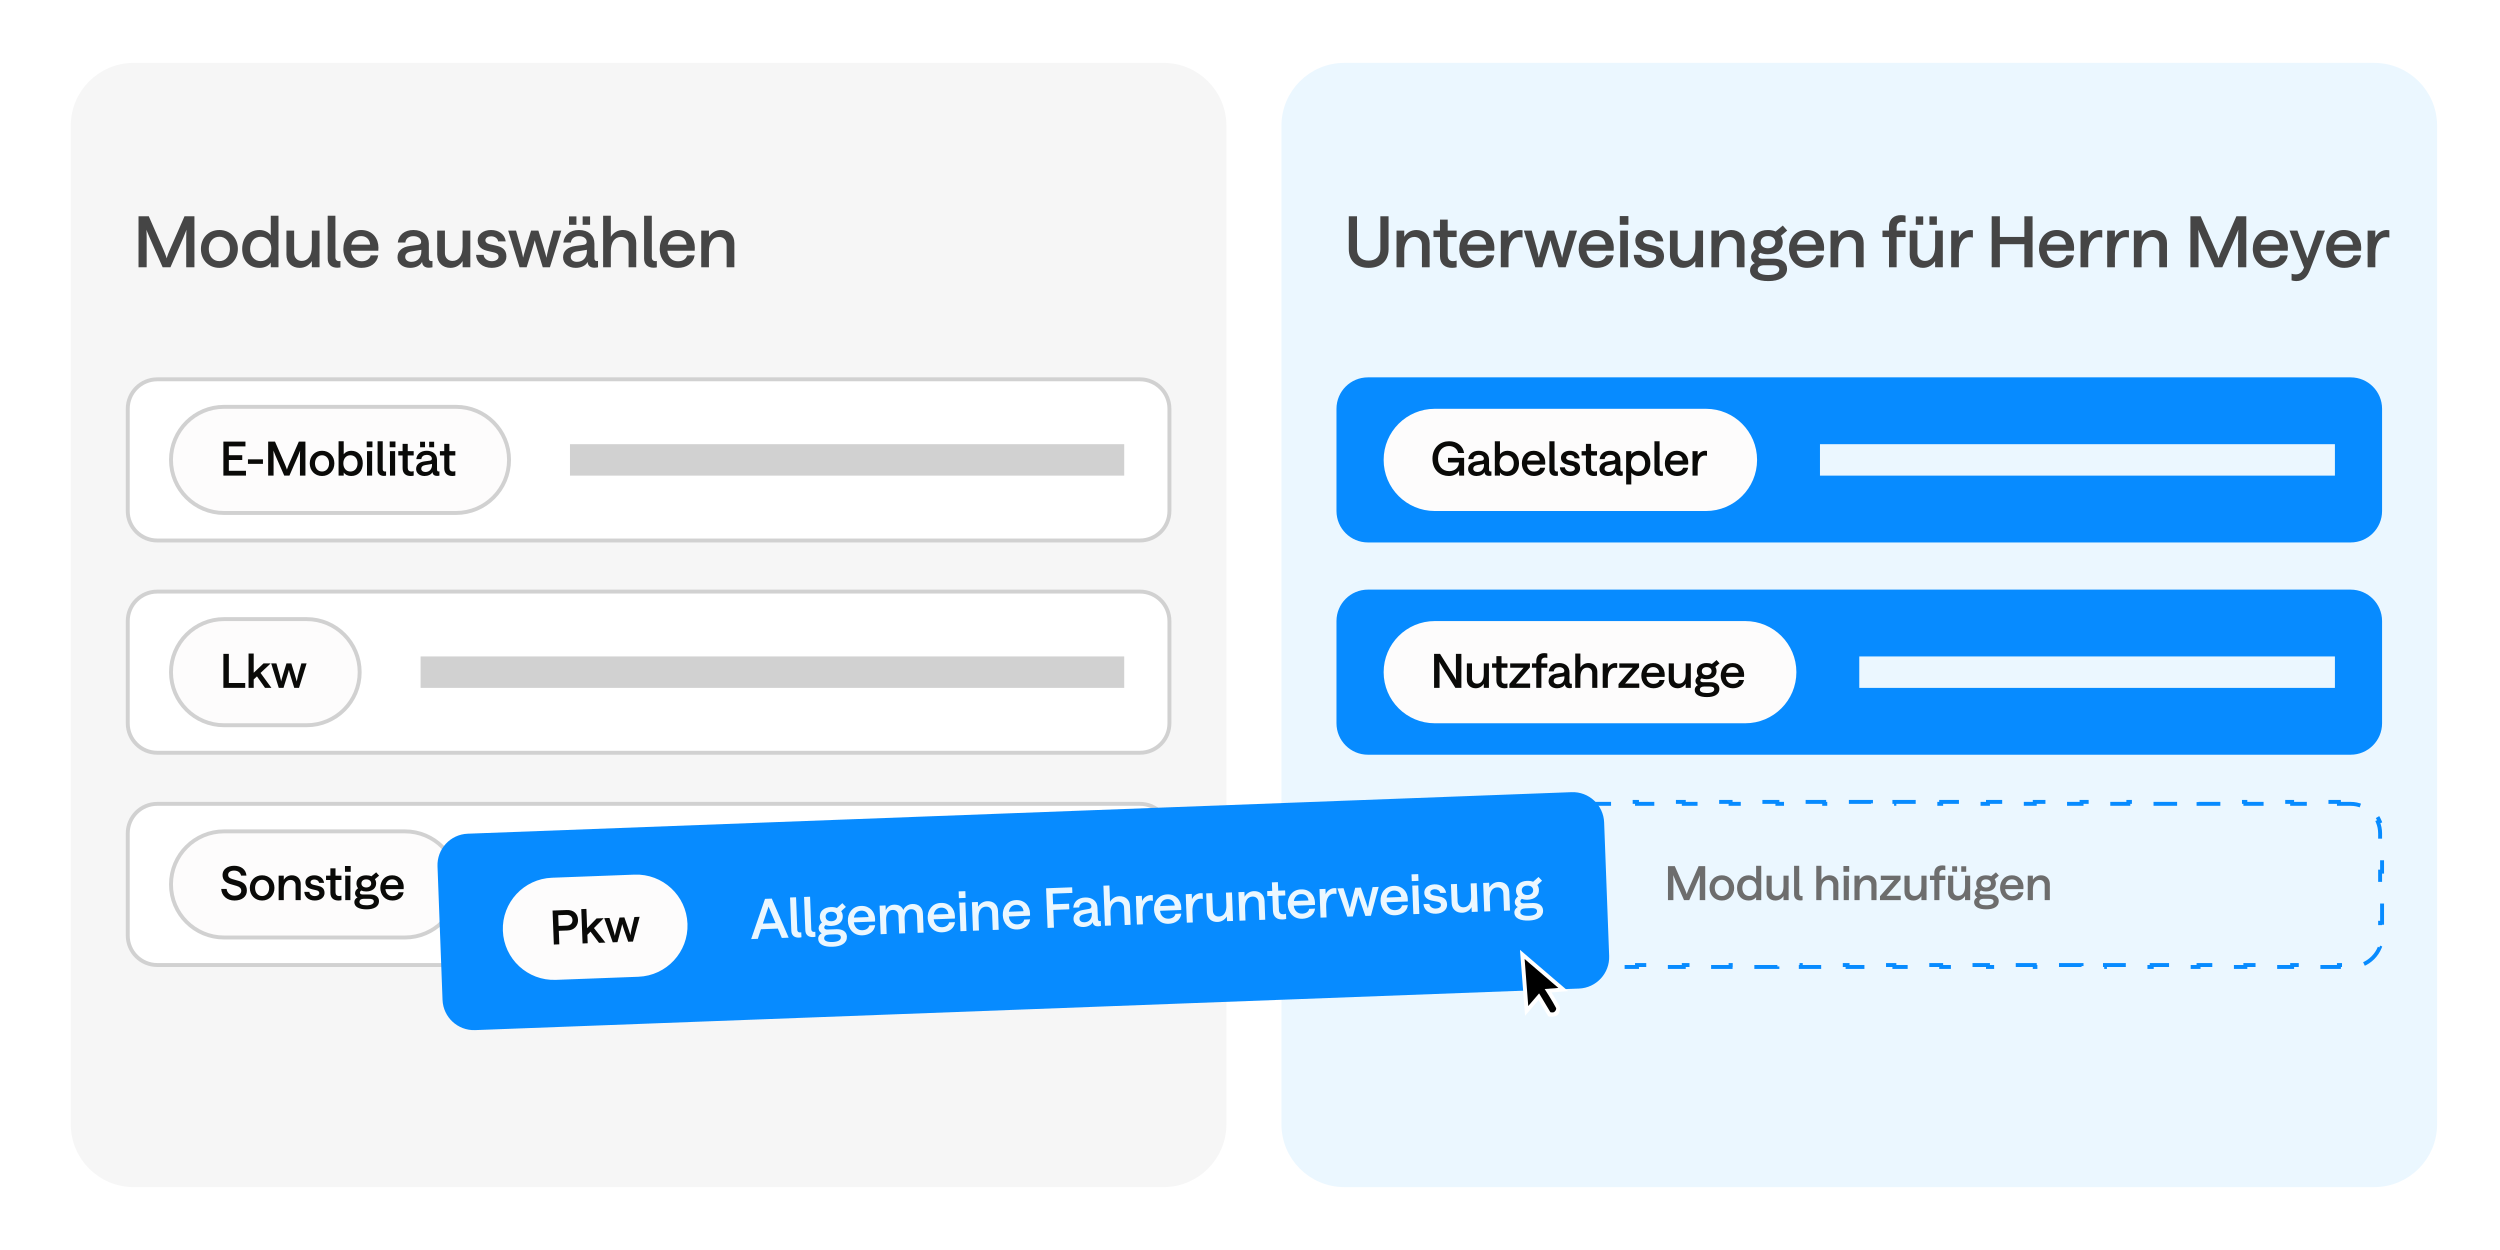 <svg width="636" height="318" viewBox="0 0 636 318" fill="none" xmlns="http://www.w3.org/2000/svg">
<path d="M0 16C0 7.163 7.163 0 16 0H620C628.837 0 636 7.163 636 16V302C636 310.837 628.837 318 620 318H16C7.163 318 0 310.837 0 302V16Z" fill="white"/>
<path d="M18 32C18 23.163 25.163 16 34 16H296C304.837 16 312 23.163 312 32V286C312 294.837 304.837 302 296 302H34C25.163 302 18 294.837 18 286V32Z" fill="#F6F6F6"/>
<path d="M35.242 68V55.022H37.852L41.686 63.788C42.19 64.94 42.406 65.714 42.406 65.714C42.406 65.714 42.604 64.94 43.108 63.788L46.942 55.022H49.462V68H47.374V60.512C47.374 59.252 47.446 58.442 47.446 58.442C47.446 58.442 47.158 59.216 46.672 60.368L43.36 68H41.38L38.032 60.368C37.528 59.216 37.258 58.442 37.258 58.442C37.258 58.442 37.312 59.252 37.312 60.512V68H35.242ZM55.814 68.144C53.06 68.144 51.116 66.11 51.116 63.32C51.116 60.548 53.06 58.514 55.814 58.514C58.514 58.514 60.512 60.53 60.512 63.32C60.512 66.128 58.514 68.144 55.814 68.144ZM55.814 66.434C57.398 66.434 58.496 65.138 58.496 63.32C58.496 61.502 57.38 60.224 55.814 60.224C54.176 60.224 53.114 61.52 53.114 63.32C53.114 65.138 54.176 66.434 55.814 66.434ZM66.075 68.144C63.267 68.144 61.611 66.128 61.611 63.32C61.611 60.512 63.285 58.514 66.039 58.514C67.227 58.514 68.325 59.054 68.883 59.846V54.878H70.845V68H68.883V66.794C68.469 67.55 67.353 68.144 66.075 68.144ZM66.327 66.434C67.929 66.434 69.027 65.192 69.027 63.32C69.027 61.448 67.929 60.224 66.327 60.224C64.707 60.224 63.627 61.448 63.627 63.32C63.627 65.174 64.707 66.434 66.327 66.434ZM81.294 58.658V68H79.332V66.416C78.684 67.478 77.568 68.144 76.236 68.144C74.256 68.144 72.87 66.83 72.87 64.814V58.658H74.832V64.382C74.832 65.552 75.57 66.38 76.776 66.38C78.36 66.38 79.332 65.012 79.332 62.762V58.658H81.294ZM85.777 68.108C84.373 68.108 83.365 67.334 83.365 65.768V54.878H85.327V65.552C85.327 66.074 85.651 66.434 86.209 66.434C86.389 66.434 86.497 66.416 86.605 66.398V68.018C86.443 68.054 86.137 68.108 85.777 68.108ZM89.289 63.788C89.469 65.498 90.495 66.47 92.007 66.47C93.159 66.47 94.077 65.93 94.293 64.976H96.219C95.895 67.01 94.185 68.144 91.953 68.144C89.001 68.144 87.345 65.858 87.345 63.32C87.345 60.8 88.911 58.514 91.863 58.514C94.761 58.514 96.291 60.674 96.273 62.996C96.273 63.356 96.237 63.788 96.237 63.788H89.289ZM91.863 60.062C90.549 60.062 89.667 60.872 89.379 62.24H94.167C94.077 60.98 93.267 60.062 91.863 60.062ZM104.348 68.144C102.458 68.144 101.126 67.046 101.126 65.462C101.126 63.842 102.296 62.834 104.33 62.564L106.328 62.294C106.868 62.222 107.138 61.97 107.138 61.52C107.138 60.71 106.4 60.08 105.176 60.08C104.042 60.08 103.214 60.656 103.124 61.7H101.198C101.414 59.756 102.908 58.514 105.176 58.514C107.57 58.514 109.1 59.882 109.1 61.97V65.678C109.1 66.218 109.334 66.416 109.73 66.416C109.838 66.416 109.946 66.398 110.018 66.38V68C109.82 68.036 109.478 68.108 109.1 68.108C108.128 68.108 107.444 67.64 107.372 66.632C106.922 67.568 105.752 68.144 104.348 68.144ZM104.654 66.614C106.256 66.614 107.192 65.498 107.192 63.896V63.554L104.654 63.968C103.61 64.13 103.088 64.598 103.088 65.39C103.088 66.11 103.718 66.614 104.654 66.614ZM119.65 58.658V68H117.688V66.416C117.04 67.478 115.924 68.144 114.592 68.144C112.612 68.144 111.226 66.83 111.226 64.814V58.658H113.188V64.382C113.188 65.552 113.926 66.38 115.132 66.38C116.716 66.38 117.688 65.012 117.688 62.762V58.658H119.65ZM125.105 68.144C122.765 68.144 121.199 66.758 121.109 64.832H123.035C123.089 65.642 123.881 66.452 125.105 66.452C126.131 66.452 126.833 65.966 126.833 65.318C126.833 64.688 126.383 64.382 125.681 64.22L124.133 63.86C122.765 63.554 121.523 62.888 121.523 61.142C121.523 59.684 122.855 58.514 124.925 58.514C126.905 58.514 128.417 59.612 128.651 61.412H126.725C126.617 60.584 125.807 60.116 124.925 60.116C124.079 60.116 123.485 60.512 123.485 61.142C123.485 61.646 123.917 61.97 124.583 62.132L126.131 62.474C127.625 62.798 128.831 63.392 128.831 65.264C128.831 66.884 127.355 68.144 125.105 68.144ZM132.175 68L129.277 58.658H131.275L132.517 63.068C132.895 64.49 133.075 65.552 133.075 65.552C133.075 65.552 133.309 64.508 133.759 63.086L135.109 58.658H136.963L138.331 63.104C138.781 64.526 139.015 65.57 139.015 65.57C139.015 65.57 139.213 64.508 139.573 63.068L140.797 58.658H142.795L139.897 68H138.079L136.729 63.608C136.279 62.186 136.045 61.124 136.045 61.124C136.045 61.124 135.793 62.186 135.343 63.59L133.975 68H132.175ZM146.465 68.144C144.575 68.144 143.243 67.046 143.243 65.462C143.243 63.842 144.413 62.834 146.447 62.564L148.445 62.294C148.985 62.222 149.255 61.97 149.255 61.52C149.255 60.71 148.517 60.08 147.293 60.08C146.159 60.08 145.331 60.656 145.241 61.7H143.315C143.531 59.756 145.025 58.514 147.293 58.514C149.687 58.514 151.217 59.882 151.217 61.97V65.678C151.217 66.218 151.451 66.416 151.847 66.416C151.955 66.416 152.063 66.398 152.135 66.38V68C151.937 68.036 151.595 68.108 151.217 68.108C150.245 68.108 149.561 67.64 149.489 66.632C149.039 67.568 147.869 68.144 146.465 68.144ZM146.771 66.614C148.373 66.614 149.309 65.498 149.309 63.896V63.554L146.771 63.968C145.727 64.13 145.205 64.598 145.205 65.39C145.205 66.11 145.835 66.614 146.771 66.614ZM144.755 57.182V55.058H146.645V57.182H144.755ZM148.229 57.182V55.058H150.119V57.182H148.229ZM153.433 68V54.878H155.395V60.242C156.061 59.18 157.159 58.514 158.491 58.514C160.489 58.514 161.857 59.828 161.857 61.844V68H159.913V62.276C159.913 61.106 159.157 60.278 157.969 60.278C156.367 60.278 155.395 61.646 155.395 63.896V68H153.433ZM166.268 68.108C164.864 68.108 163.856 67.334 163.856 65.768V54.878H165.818V65.552C165.818 66.074 166.142 66.434 166.7 66.434C166.88 66.434 166.988 66.416 167.096 66.398V68.018C166.934 68.054 166.628 68.108 166.268 68.108ZM169.779 63.788C169.959 65.498 170.985 66.47 172.497 66.47C173.649 66.47 174.567 65.93 174.783 64.976H176.709C176.385 67.01 174.675 68.144 172.443 68.144C169.491 68.144 167.835 65.858 167.835 63.32C167.835 60.8 169.401 58.514 172.353 58.514C175.251 58.514 176.781 60.674 176.763 62.996C176.763 63.356 176.727 63.788 176.727 63.788H169.779ZM172.353 60.062C171.039 60.062 170.157 60.872 169.869 62.24H174.657C174.567 60.98 173.757 60.062 172.353 60.062ZM178.394 68V58.658H180.356V60.242C181.004 59.18 182.12 58.514 183.452 58.514C185.432 58.514 186.818 59.828 186.818 61.844V68H184.856V62.276C184.856 61.106 184.118 60.278 182.93 60.278C181.328 60.278 180.356 61.646 180.356 63.896V68H178.394Z" fill="#454545"/>
<path d="M326 32C326 23.163 333.163 16 342 16H604C612.837 16 620 23.163 620 32V286C620 294.837 612.837 302 604 302H342C333.163 302 326 294.837 326 286V32Z" fill="#EBF7FF"/>
<path d="M348.174 68.144C345.186 68.144 343.134 66.452 343.134 63.392V55.022H345.222V63.446C345.222 65.282 346.428 66.29 348.174 66.29C349.938 66.29 351.162 65.282 351.162 63.446V55.022H353.25V63.392C353.25 66.452 351.18 68.144 348.174 68.144ZM355.279 68V58.658H357.241V60.242C357.889 59.18 359.005 58.514 360.337 58.514C362.317 58.514 363.703 59.828 363.703 61.844V68H361.741V62.276C361.741 61.106 361.003 60.278 359.815 60.278C358.213 60.278 357.241 61.646 357.241 63.896V68H355.279ZM369.431 68.144C367.595 68.144 366.335 67.19 366.335 65.174V60.314H364.679V58.658H366.335V55.868H368.297V58.658H370.565V60.314H368.297V65.012C368.297 65.948 368.837 66.434 369.629 66.434C369.989 66.434 370.313 66.362 370.565 66.29V68C370.295 68.072 369.881 68.144 369.431 68.144ZM373.189 63.788C373.369 65.498 374.395 66.47 375.907 66.47C377.059 66.47 377.977 65.93 378.193 64.976H380.119C379.795 67.01 378.085 68.144 375.853 68.144C372.901 68.144 371.245 65.858 371.245 63.32C371.245 60.8 372.811 58.514 375.763 58.514C378.661 58.514 380.191 60.674 380.173 62.996C380.173 63.356 380.137 63.788 380.137 63.788H373.189ZM375.763 60.062C374.449 60.062 373.567 60.872 373.279 62.24H378.067C377.977 60.98 377.167 60.062 375.763 60.062ZM387.33 60.44C387.078 60.386 386.772 60.332 386.394 60.332C385.026 60.332 383.766 61.592 383.766 64.508V68H381.804V58.658H383.766V60.44C384.198 59.324 385.458 58.514 386.646 58.514C386.97 58.514 387.15 58.532 387.33 58.568V60.44ZM390.569 68L387.671 58.658H389.669L390.911 63.068C391.289 64.49 391.469 65.552 391.469 65.552C391.469 65.552 391.703 64.508 392.153 63.086L393.503 58.658H395.357L396.725 63.104C397.175 64.526 397.409 65.57 397.409 65.57C397.409 65.57 397.607 64.508 397.967 63.068L399.191 58.658H401.189L398.291 68H396.473L395.123 63.608C394.673 62.186 394.439 61.124 394.439 61.124C394.439 61.124 394.187 62.186 393.737 63.59L392.369 68H390.569ZM403.564 63.788C403.744 65.498 404.77 66.47 406.282 66.47C407.434 66.47 408.352 65.93 408.568 64.976H410.494C410.17 67.01 408.46 68.144 406.228 68.144C403.276 68.144 401.62 65.858 401.62 63.32C401.62 60.8 403.186 58.514 406.138 58.514C409.036 58.514 410.566 60.674 410.548 62.996C410.548 63.356 410.512 63.788 410.512 63.788H403.564ZM406.138 60.062C404.824 60.062 403.942 60.872 403.654 62.24H408.442C408.352 60.98 407.542 60.062 406.138 60.062ZM412.179 68V58.658H414.141V68H412.179ZM412.071 57.182V54.968H414.267V57.182H412.071ZM419.605 68.144C417.265 68.144 415.699 66.758 415.609 64.832H417.535C417.589 65.642 418.381 66.452 419.605 66.452C420.631 66.452 421.333 65.966 421.333 65.318C421.333 64.688 420.883 64.382 420.181 64.22L418.633 63.86C417.265 63.554 416.023 62.888 416.023 61.142C416.023 59.684 417.355 58.514 419.425 58.514C421.405 58.514 422.917 59.612 423.151 61.412H421.225C421.117 60.584 420.307 60.116 419.425 60.116C418.579 60.116 417.985 60.512 417.985 61.142C417.985 61.646 418.417 61.97 419.083 62.132L420.631 62.474C422.125 62.798 423.331 63.392 423.331 65.264C423.331 66.884 421.855 68.144 419.605 68.144ZM433.257 58.658V68H431.295V66.416C430.647 67.478 429.531 68.144 428.199 68.144C426.219 68.144 424.833 66.83 424.833 64.814V58.658H426.795V64.382C426.795 65.552 427.533 66.38 428.739 66.38C430.323 66.38 431.295 65.012 431.295 62.762V58.658H433.257ZM435.382 68V58.658H437.344V60.242C437.992 59.18 439.108 58.514 440.44 58.514C442.42 58.514 443.806 59.828 443.806 61.844V68H441.844V62.276C441.844 61.106 441.106 60.278 439.918 60.278C438.316 60.278 437.344 61.646 437.344 63.896V68H435.382ZM449.873 71.51C447.065 71.51 445.211 70.592 445.211 68.774C445.211 68.072 445.553 67.352 446.435 66.956C445.841 66.596 445.481 66.056 445.481 65.336C445.481 64.562 445.949 63.932 446.651 63.446C446.237 62.96 446.021 62.33 446.021 61.61C446.021 59.738 447.479 58.514 449.747 58.514C450.503 58.514 451.169 58.64 451.727 58.892L453.545 57.38L454.661 58.658L453.059 59.99C453.365 60.44 453.527 60.998 453.527 61.61C453.527 63.464 452.033 64.688 449.747 64.688C449.009 64.688 448.361 64.562 447.821 64.328C447.497 64.58 447.335 64.85 447.335 65.138C447.335 65.642 447.857 65.822 448.361 65.822H451.259C453.221 65.822 454.625 66.668 454.625 68.378C454.625 70.538 452.609 71.51 449.873 71.51ZM448.865 67.478C447.749 67.478 447.173 67.91 447.173 68.684C447.173 69.44 448.037 69.962 449.873 69.962C451.709 69.962 452.645 69.386 452.645 68.522C452.645 67.73 451.889 67.478 450.809 67.478H448.865ZM449.747 63.158C450.881 63.158 451.637 62.528 451.637 61.61C451.637 60.674 450.881 60.062 449.747 60.062C448.649 60.062 447.911 60.674 447.911 61.61C447.911 62.528 448.649 63.158 449.747 63.158ZM457.072 63.788C457.252 65.498 458.278 66.47 459.79 66.47C460.942 66.47 461.86 65.93 462.076 64.976H464.002C463.678 67.01 461.968 68.144 459.736 68.144C456.784 68.144 455.128 65.858 455.128 63.32C455.128 60.8 456.694 58.514 459.646 58.514C462.544 58.514 464.074 60.674 464.056 62.996C464.056 63.356 464.02 63.788 464.02 63.788H457.072ZM459.646 60.062C458.332 60.062 457.45 60.872 457.162 62.24H461.95C461.86 60.98 461.05 60.062 459.646 60.062ZM465.687 68V58.658H467.649V60.242C468.297 59.18 469.413 58.514 470.745 58.514C472.725 58.514 474.111 59.828 474.111 61.844V68H472.149V62.276C472.149 61.106 471.411 60.278 470.223 60.278C468.621 60.278 467.649 61.646 467.649 63.896V68H465.687ZM480.56 68V60.314H478.904V58.658H480.56V57.704C480.56 55.688 481.856 54.734 483.584 54.734C483.998 54.734 484.412 54.77 484.772 54.86V56.57C484.52 56.48 484.142 56.444 483.89 56.444C483.098 56.444 482.504 56.912 482.504 57.866V58.658H484.772V60.314H482.504V68H480.56ZM494.253 58.658V68H492.291V66.416C491.643 67.478 490.527 68.144 489.195 68.144C487.215 68.144 485.829 66.83 485.829 64.814V58.658H487.791V64.382C487.791 65.552 488.529 66.38 489.735 66.38C491.319 66.38 492.291 65.012 492.291 62.762V58.658H494.253ZM487.377 57.182V55.058H489.267V57.182H487.377ZM490.851 57.182V55.058H492.741V57.182H490.851ZM501.904 60.44C501.652 60.386 501.346 60.332 500.968 60.332C499.6 60.332 498.34 61.592 498.34 64.508V68H496.378V58.658H498.34V60.44C498.772 59.324 500.032 58.514 501.22 58.514C501.544 58.514 501.724 58.532 501.904 58.568V60.44ZM514.999 60.278V55.022H517.087V68H514.999V62.132H508.771V68H506.683V55.022H508.771V60.278H514.999ZM520.67 63.788C520.85 65.498 521.876 66.47 523.388 66.47C524.54 66.47 525.458 65.93 525.674 64.976H527.6C527.276 67.01 525.566 68.144 523.334 68.144C520.382 68.144 518.726 65.858 518.726 63.32C518.726 60.8 520.292 58.514 523.244 58.514C526.142 58.514 527.672 60.674 527.654 62.996C527.654 63.356 527.618 63.788 527.618 63.788H520.67ZM523.244 60.062C521.93 60.062 521.048 60.872 520.76 62.24H525.548C525.458 60.98 524.648 60.062 523.244 60.062ZM534.811 60.44C534.559 60.386 534.253 60.332 533.875 60.332C532.507 60.332 531.247 61.592 531.247 64.508V68H529.285V58.658H531.247V60.44C531.679 59.324 532.939 58.514 534.127 58.514C534.451 58.514 534.631 58.532 534.811 58.568V60.44ZM541.596 60.44C541.344 60.386 541.038 60.332 540.66 60.332C539.292 60.332 538.032 61.592 538.032 64.508V68H536.07V58.658H538.032V60.44C538.464 59.324 539.724 58.514 540.912 58.514C541.236 58.514 541.416 58.532 541.596 58.568V60.44ZM542.855 68V58.658H544.817V60.242C545.465 59.18 546.581 58.514 547.913 58.514C549.893 58.514 551.279 59.828 551.279 61.844V68H549.317V62.276C549.317 61.106 548.579 60.278 547.391 60.278C545.789 60.278 544.817 61.646 544.817 63.896V68H542.855ZM557.238 68V55.022H559.848L563.682 63.788C564.186 64.94 564.402 65.714 564.402 65.714C564.402 65.714 564.6 64.94 565.104 63.788L568.938 55.022H571.458V68H569.37V60.512C569.37 59.252 569.442 58.442 569.442 58.442C569.442 58.442 569.154 59.216 568.668 60.368L565.356 68H563.376L560.028 60.368C559.524 59.216 559.254 58.442 559.254 58.442C559.254 58.442 559.308 59.252 559.308 60.512V68H557.238ZM575.056 63.788C575.236 65.498 576.262 66.47 577.774 66.47C578.926 66.47 579.844 65.93 580.06 64.976H581.986C581.662 67.01 579.952 68.144 577.72 68.144C574.768 68.144 573.112 65.858 573.112 63.32C573.112 60.8 574.678 58.514 577.63 58.514C580.528 58.514 582.058 60.674 582.04 62.996C582.04 63.356 582.004 63.788 582.004 63.788H575.056ZM577.63 60.062C576.316 60.062 575.434 60.872 575.146 62.24H579.934C579.844 60.98 579.034 60.062 577.63 60.062ZM589.475 58.658H591.473L587.657 68.63C587.045 70.232 586.127 71.51 584.165 71.51C583.733 71.51 583.301 71.42 582.977 71.33V69.638C583.229 69.71 583.535 69.8 584.003 69.8C584.957 69.8 585.641 69.35 586.145 68.054L582.455 58.658H584.453L586.991 65.678L589.475 58.658ZM593.707 63.788C593.887 65.498 594.913 66.47 596.425 66.47C597.577 66.47 598.495 65.93 598.711 64.976H600.637C600.313 67.01 598.603 68.144 596.371 68.144C593.419 68.144 591.763 65.858 591.763 63.32C591.763 60.8 593.329 58.514 596.281 58.514C599.179 58.514 600.709 60.674 600.691 62.996C600.691 63.356 600.655 63.788 600.655 63.788H593.707ZM596.281 60.062C594.967 60.062 594.085 60.872 593.797 62.24H598.585C598.495 60.98 597.685 60.062 596.281 60.062ZM607.848 60.44C607.596 60.386 607.29 60.332 606.912 60.332C605.544 60.332 604.284 61.592 604.284 64.508V68H602.322V58.658H604.284V60.44C604.716 59.324 605.976 58.514 607.164 58.514C607.488 58.514 607.668 58.532 607.848 58.568V60.44Z" fill="#454545"/>
<path d="M40 96.5H290C294.142 96.5 297.5 99.858 297.5 104V130C297.5 134.142 294.142 137.5 290 137.5H40C35.858 137.5 32.5 134.142 32.5 130V104C32.5 99.858 35.858 96.5 40 96.5Z" fill="white"/>
<path d="M40 96.5H290C294.142 96.5 297.5 99.858 297.5 104V130C297.5 134.142 294.142 137.5 290 137.5H40C35.858 137.5 32.5 134.142 32.5 130V104C32.5 99.858 35.858 96.5 40 96.5Z" stroke="#D1D1D1"/>
<path d="M116 103.5C123.456 103.5 129.5 109.544 129.5 117C129.5 124.456 123.456 130.5 116 130.5H57C49.544 130.5 43.5 124.456 43.5 117C43.5 109.544 49.544 103.5 57 103.5H116Z" fill="#FDFCFC"/>
<path d="M116 103.5C123.456 103.5 129.5 109.544 129.5 117C129.5 124.456 123.456 130.5 116 130.5H57C49.544 130.5 43.5 124.456 43.5 117C43.5 109.544 49.544 103.5 57 103.5H116Z" stroke="#D1D1D1"/>
<path d="M56.828 121V112.348H62.444V113.572H58.22V115.804H61.628V117.028H58.22V119.764H62.576V121H56.828ZM63.078 118V116.86H66.894V118H63.078ZM68.219 121V112.348H69.959L72.515 118.192C72.851 118.96 72.995 119.476 72.995 119.476C72.995 119.476 73.127 118.96 73.463 118.192L76.019 112.348H77.699V121H76.307V116.008C76.307 115.168 76.355 114.628 76.355 114.628C76.355 114.628 76.163 115.144 75.839 115.912L73.631 121H72.311L70.079 115.912C69.743 115.144 69.563 114.628 69.563 114.628C69.563 114.628 69.599 115.168 69.599 116.008V121H68.219ZM81.933 121.096C80.097 121.096 78.801 119.74 78.801 117.88C78.801 116.032 80.097 114.676 81.933 114.676C83.733 114.676 85.065 116.02 85.065 117.88C85.065 119.752 83.733 121.096 81.933 121.096ZM81.933 119.956C82.989 119.956 83.721 119.092 83.721 117.88C83.721 116.668 82.977 115.816 81.933 115.816C80.841 115.816 80.133 116.68 80.133 117.88C80.133 119.092 80.841 119.956 81.933 119.956ZM89.326 121.096C88.462 121.096 87.73 120.7 87.442 120.196V121H86.134V112.252H87.442V115.564C87.814 115.036 88.558 114.676 89.338 114.676C91.186 114.676 92.29 116.008 92.29 117.88C92.29 119.752 91.198 121.096 89.326 121.096ZM89.146 119.956C90.238 119.956 90.958 119.116 90.958 117.88C90.958 116.632 90.238 115.816 89.146 115.816C88.078 115.816 87.346 116.632 87.346 117.88C87.346 119.128 88.078 119.956 89.146 119.956ZM93.364 121V114.772H94.672V121H93.364ZM93.292 113.788V112.312H94.756V113.788H93.292ZM97.667 121.072C96.731 121.072 96.059 120.556 96.059 119.512V112.252H97.367V119.368C97.367 119.716 97.583 119.956 97.955 119.956C98.075 119.956 98.147 119.944 98.219 119.932V121.012C98.111 121.036 97.907 121.072 97.667 121.072ZM99.212 121V114.772H100.52V121H99.212ZM99.14 113.788V112.312H100.604V113.788H99.14ZM104.486 121.096C103.262 121.096 102.422 120.46 102.422 119.116V115.876H101.318V114.772H102.422V112.912H103.73V114.772H105.242V115.876H103.73V119.008C103.73 119.632 104.09 119.956 104.618 119.956C104.858 119.956 105.074 119.908 105.242 119.86V121C105.062 121.048 104.786 121.096 104.486 121.096ZM108.008 121.096C106.748 121.096 105.86 120.364 105.86 119.308C105.86 118.228 106.64 117.556 107.996 117.376L109.328 117.196C109.688 117.148 109.868 116.98 109.868 116.68C109.868 116.14 109.376 115.72 108.56 115.72C107.804 115.72 107.252 116.104 107.192 116.8H105.908C106.052 115.504 107.048 114.676 108.56 114.676C110.156 114.676 111.176 115.588 111.176 116.98V119.452C111.176 119.812 111.332 119.944 111.596 119.944C111.668 119.944 111.74 119.932 111.788 119.92V121C111.656 121.024 111.428 121.072 111.176 121.072C110.528 121.072 110.072 120.76 110.024 120.088C109.724 120.712 108.944 121.096 108.008 121.096ZM108.212 120.076C109.28 120.076 109.904 119.332 109.904 118.264V118.036L108.212 118.312C107.516 118.42 107.168 118.732 107.168 119.26C107.168 119.74 107.588 120.076 108.212 120.076ZM106.868 113.788V112.372H108.128V113.788H106.868ZM109.184 113.788V112.372H110.444V113.788H109.184ZM115.08 121.096C113.856 121.096 113.016 120.46 113.016 119.116V115.876H111.912V114.772H113.016V112.912H114.324V114.772H115.836V115.876H114.324V119.008C114.324 119.632 114.684 119.956 115.212 119.956C115.452 119.956 115.668 119.908 115.836 119.86V121C115.656 121.048 115.38 121.096 115.08 121.096Z" fill="#0A0A08"/>
<rect x="145" y="113" width="141" height="8" fill="#D1D1D1"/>
<path d="M340 104C340 99.582 343.582 96 348 96H598C602.418 96 606 99.582 606 104V130C606 134.418 602.418 138 598 138H348C343.582 138 340 134.418 340 130V104Z" fill="#078BFF"/>
<path d="M434 103.5C441.456 103.5 447.5 109.544 447.5 117C447.5 124.456 441.456 130.5 434 130.5H365C357.544 130.5 351.5 124.456 351.5 117C351.5 109.544 357.544 103.5 365 103.5H434Z" fill="#FDFCFC"/>
<path d="M434 103.5C441.456 103.5 447.5 109.544 447.5 117C447.5 124.456 441.456 130.5 434 130.5H365C357.544 130.5 351.5 124.456 351.5 117C351.5 109.544 357.544 103.5 365 103.5H434Z" stroke="#078BFF"/>
<path d="M368.608 121.096C366.376 121.096 364.42 119.632 364.42 116.668C364.42 113.884 366.352 112.252 368.644 112.252C370.636 112.252 372.148 113.356 372.472 115.24H370.96C370.732 114.172 369.844 113.476 368.632 113.476C367.024 113.476 365.836 114.676 365.836 116.668C365.836 118.552 366.916 119.86 368.704 119.86C370.144 119.86 371.104 118.936 371.164 117.652H368.368V116.488H372.472V121H371.2V119.728C370.816 120.532 369.76 121.096 368.608 121.096ZM375.637 121.096C374.377 121.096 373.489 120.364 373.489 119.308C373.489 118.228 374.269 117.556 375.625 117.376L376.957 117.196C377.317 117.148 377.497 116.98 377.497 116.68C377.497 116.14 377.005 115.72 376.189 115.72C375.433 115.72 374.881 116.104 374.821 116.8H373.537C373.681 115.504 374.677 114.676 376.189 114.676C377.785 114.676 378.805 115.588 378.805 116.98V119.452C378.805 119.812 378.961 119.944 379.225 119.944C379.297 119.944 379.369 119.932 379.417 119.92V121C379.285 121.024 379.057 121.072 378.805 121.072C378.157 121.072 377.701 120.76 377.653 120.088C377.353 120.712 376.573 121.096 375.637 121.096ZM375.841 120.076C376.909 120.076 377.533 119.332 377.533 118.264V118.036L375.841 118.312C375.145 118.42 374.797 118.732 374.797 119.26C374.797 119.74 375.217 120.076 375.841 120.076ZM383.474 121.096C382.61 121.096 381.878 120.7 381.59 120.196V121H380.282V112.252H381.59V115.564C381.962 115.036 382.706 114.676 383.486 114.676C385.334 114.676 386.438 116.008 386.438 117.88C386.438 119.752 385.346 121.096 383.474 121.096ZM383.294 119.956C384.386 119.956 385.106 119.116 385.106 117.88C385.106 116.632 384.386 115.816 383.294 115.816C382.226 115.816 381.494 116.632 381.494 117.88C381.494 119.128 382.226 119.956 383.294 119.956ZM388.461 118.192C388.581 119.332 389.265 119.98 390.273 119.98C391.041 119.98 391.653 119.62 391.797 118.984H393.081C392.865 120.34 391.725 121.096 390.237 121.096C388.269 121.096 387.165 119.572 387.165 117.88C387.165 116.2 388.209 114.676 390.177 114.676C392.109 114.676 393.129 116.116 393.117 117.664C393.117 117.904 393.093 118.192 393.093 118.192H388.461ZM390.177 115.708C389.301 115.708 388.713 116.248 388.521 117.16H391.713C391.653 116.32 391.113 115.708 390.177 115.708ZM395.776 121.072C394.84 121.072 394.168 120.556 394.168 119.512V112.252H395.476V119.368C395.476 119.716 395.692 119.956 396.064 119.956C396.184 119.956 396.256 119.944 396.328 119.932V121.012C396.22 121.036 396.016 121.072 395.776 121.072ZM399.494 121.096C397.934 121.096 396.89 120.172 396.83 118.888H398.114C398.15 119.428 398.678 119.968 399.494 119.968C400.178 119.968 400.646 119.644 400.646 119.212C400.646 118.792 400.346 118.588 399.878 118.48L398.846 118.24C397.934 118.036 397.106 117.592 397.106 116.428C397.106 115.456 397.994 114.676 399.374 114.676C400.694 114.676 401.702 115.408 401.858 116.608H400.574C400.502 116.056 399.962 115.744 399.374 115.744C398.81 115.744 398.414 116.008 398.414 116.428C398.414 116.764 398.702 116.98 399.146 117.088L400.178 117.316C401.174 117.532 401.978 117.928 401.978 119.176C401.978 120.256 400.994 121.096 399.494 121.096ZM405.525 121.096C404.301 121.096 403.461 120.46 403.461 119.116V115.876H402.357V114.772H403.461V112.912H404.769V114.772H406.281V115.876H404.769V119.008C404.769 119.632 405.129 119.956 405.657 119.956C405.897 119.956 406.113 119.908 406.281 119.86V121C406.101 121.048 405.825 121.096 405.525 121.096ZM409.047 121.096C407.787 121.096 406.899 120.364 406.899 119.308C406.899 118.228 407.679 117.556 409.035 117.376L410.367 117.196C410.727 117.148 410.907 116.98 410.907 116.68C410.907 116.14 410.415 115.72 409.599 115.72C408.843 115.72 408.291 116.104 408.231 116.8H406.947C407.091 115.504 408.087 114.676 409.599 114.676C411.195 114.676 412.215 115.588 412.215 116.98V119.452C412.215 119.812 412.371 119.944 412.635 119.944C412.707 119.944 412.779 119.932 412.827 119.92V121C412.695 121.024 412.467 121.072 412.215 121.072C411.567 121.072 411.111 120.76 411.063 120.088C410.763 120.712 409.983 121.096 409.047 121.096ZM409.251 120.076C410.319 120.076 410.943 119.332 410.943 118.264V118.036L409.251 118.312C408.555 118.42 408.207 118.732 408.207 119.26C408.207 119.74 408.627 120.076 409.251 120.076ZM413.692 123.244V114.772H415V115.576C415.336 115.06 416.092 114.676 416.932 114.676C418.756 114.676 419.86 116.02 419.86 117.88C419.86 119.752 418.696 121.096 416.848 121.096C416.104 121.096 415.384 120.76 415 120.268V123.244H413.692ZM416.716 119.956C417.796 119.956 418.516 119.128 418.516 117.88C418.516 116.632 417.796 115.816 416.716 115.816C415.636 115.816 414.916 116.632 414.916 117.88C414.916 119.128 415.636 119.956 416.716 119.956ZM422.495 121.072C421.559 121.072 420.887 120.556 420.887 119.512V112.252H422.195V119.368C422.195 119.716 422.411 119.956 422.783 119.956C422.903 119.956 422.975 119.944 423.047 119.932V121.012C422.939 121.036 422.735 121.072 422.495 121.072ZM424.836 118.192C424.956 119.332 425.64 119.98 426.648 119.98C427.416 119.98 428.028 119.62 428.172 118.984H429.456C429.24 120.34 428.1 121.096 426.612 121.096C424.644 121.096 423.54 119.572 423.54 117.88C423.54 116.2 424.584 114.676 426.552 114.676C428.484 114.676 429.504 116.116 429.492 117.664C429.492 117.904 429.468 118.192 429.468 118.192H424.836ZM426.552 115.708C425.676 115.708 425.088 116.248 424.896 117.16H428.088C428.028 116.32 427.488 115.708 426.552 115.708ZM434.263 115.96C434.095 115.924 433.891 115.888 433.639 115.888C432.727 115.888 431.887 116.728 431.887 118.672V121H430.579V114.772H431.887V115.96C432.175 115.216 433.015 114.676 433.807 114.676C434.023 114.676 434.143 114.688 434.263 114.712V115.96Z" fill="#0A0A08"/>
<rect x="463" y="113" width="131" height="8" fill="#EBF7FF"/>
<path d="M340 158C340 153.582 343.582 150 348 150H598C602.418 150 606 153.582 606 158V184C606 188.418 602.418 192 598 192H348C343.582 192 340 188.418 340 184V158Z" fill="#078BFF"/>
<path d="M444 157.5C451.456 157.5 457.5 163.544 457.5 171C457.5 178.456 451.456 184.5 444 184.5H365C357.544 184.5 351.5 178.456 351.5 171C351.5 163.544 357.544 157.5 365 157.5H444Z" fill="#FDFCFC"/>
<path d="M444 157.5C451.456 157.5 457.5 163.544 457.5 171C457.5 178.456 451.456 184.5 444 184.5H365C357.544 184.5 351.5 178.456 351.5 171C351.5 163.544 357.544 157.5 365 157.5H444Z" stroke="#078BFF"/>
<path d="M364.828 175V166.348H366.352L369.592 171.52C370.12 172.36 370.444 172.996 370.444 172.996C370.444 172.996 370.384 172.288 370.384 171.292V166.348H371.776V175H370.252L367.012 169.84C366.496 169 366.16 168.364 366.16 168.364C366.16 168.364 366.22 169.084 366.22 170.068V175H364.828ZM378.784 168.772V175H377.476V173.944C377.044 174.652 376.3 175.096 375.412 175.096C374.092 175.096 373.168 174.22 373.168 172.876V168.772H374.476V172.588C374.476 173.368 374.968 173.92 375.772 173.92C376.828 173.92 377.476 173.008 377.476 171.508V168.772H378.784ZM382.744 175.096C381.52 175.096 380.68 174.46 380.68 173.116V169.876H379.576V168.772H380.68V166.912H381.988V168.772H383.5V169.876H381.988V173.008C381.988 173.632 382.348 173.956 382.876 173.956C383.116 173.956 383.332 173.908 383.5 173.86V175C383.32 175.048 383.044 175.096 382.744 175.096ZM383.986 175V174.004L387.586 169.876H384.19V168.772H389.218V169.768L385.654 173.896H389.266V175H383.986ZM390.83 175V169.876H389.726V168.772H390.83V168.136C390.83 166.792 391.694 166.156 392.846 166.156C393.122 166.156 393.398 166.18 393.638 166.24V167.38C393.47 167.32 393.218 167.296 393.05 167.296C392.522 167.296 392.126 167.608 392.126 168.244V168.772H393.638V169.876H392.126V175H390.83ZM396.098 175.096C394.838 175.096 393.95 174.364 393.95 173.308C393.95 172.228 394.73 171.556 396.086 171.376L397.418 171.196C397.778 171.148 397.958 170.98 397.958 170.68C397.958 170.14 397.466 169.72 396.65 169.72C395.894 169.72 395.342 170.104 395.282 170.8H393.998C394.142 169.504 395.138 168.676 396.65 168.676C398.246 168.676 399.266 169.588 399.266 170.98V173.452C399.266 173.812 399.422 173.944 399.686 173.944C399.758 173.944 399.83 173.932 399.878 173.92V175C399.746 175.024 399.518 175.072 399.266 175.072C398.618 175.072 398.162 174.76 398.114 174.088C397.814 174.712 397.034 175.096 396.098 175.096ZM396.302 174.076C397.37 174.076 397.994 173.332 397.994 172.264V172.036L396.302 172.312C395.606 172.42 395.258 172.732 395.258 173.26C395.258 173.74 395.678 174.076 396.302 174.076ZM400.743 175V166.252H402.051V169.828C402.495 169.12 403.227 168.676 404.115 168.676C405.447 168.676 406.359 169.552 406.359 170.896V175H405.063V171.184C405.063 170.404 404.559 169.852 403.767 169.852C402.699 169.852 402.051 170.764 402.051 172.264V175H400.743ZM411.412 169.96C411.244 169.924 411.04 169.888 410.788 169.888C409.876 169.888 409.036 170.728 409.036 172.672V175H407.728V168.772H409.036V169.96C409.324 169.216 410.164 168.676 410.956 168.676C411.172 168.676 411.292 168.688 411.412 168.712V169.96ZM411.748 175V174.004L415.348 169.876H411.952V168.772H416.98V169.768L413.416 173.896H417.028V175H411.748ZM418.847 172.192C418.967 173.332 419.651 173.98 420.659 173.98C421.427 173.98 422.039 173.62 422.183 172.984H423.467C423.251 174.34 422.111 175.096 420.623 175.096C418.655 175.096 417.551 173.572 417.551 171.88C417.551 170.2 418.595 168.676 420.563 168.676C422.495 168.676 423.515 170.116 423.503 171.664C423.503 171.904 423.479 172.192 423.479 172.192H418.847ZM420.563 169.708C419.687 169.708 419.099 170.248 418.907 171.16H422.099C422.039 170.32 421.499 169.708 420.563 169.708ZM430.147 168.772V175H428.839V173.944C428.407 174.652 427.663 175.096 426.775 175.096C425.455 175.096 424.531 174.22 424.531 172.876V168.772H425.839V172.588C425.839 173.368 426.331 173.92 427.135 173.92C428.191 173.92 428.839 173.008 428.839 171.508V168.772H430.147ZM434.251 177.34C432.379 177.34 431.143 176.728 431.143 175.516C431.143 175.048 431.371 174.568 431.959 174.304C431.563 174.064 431.323 173.704 431.323 173.224C431.323 172.708 431.635 172.288 432.103 171.964C431.827 171.64 431.683 171.22 431.683 170.74C431.683 169.492 432.655 168.676 434.167 168.676C434.671 168.676 435.115 168.76 435.487 168.928L436.699 167.92L437.443 168.772L436.375 169.66C436.579 169.96 436.687 170.332 436.687 170.74C436.687 171.976 435.691 172.792 434.167 172.792C433.675 172.792 433.243 172.708 432.883 172.552C432.667 172.72 432.559 172.9 432.559 173.092C432.559 173.428 432.907 173.548 433.243 173.548H435.175C436.483 173.548 437.419 174.112 437.419 175.252C437.419 176.692 436.075 177.34 434.251 177.34ZM433.579 174.652C432.835 174.652 432.451 174.94 432.451 175.456C432.451 175.96 433.027 176.308 434.251 176.308C435.475 176.308 436.099 175.924 436.099 175.348C436.099 174.82 435.595 174.652 434.875 174.652H433.579ZM434.167 171.772C434.923 171.772 435.427 171.352 435.427 170.74C435.427 170.116 434.923 169.708 434.167 169.708C433.435 169.708 432.943 170.116 432.943 170.74C432.943 171.352 433.435 171.772 434.167 171.772ZM439.051 172.192C439.171 173.332 439.855 173.98 440.863 173.98C441.631 173.98 442.243 173.62 442.387 172.984H443.671C443.455 174.34 442.315 175.096 440.827 175.096C438.859 175.096 437.755 173.572 437.755 171.88C437.755 170.2 438.799 168.676 440.767 168.676C442.699 168.676 443.719 170.116 443.707 171.664C443.707 171.904 443.683 172.192 443.683 172.192H439.051ZM440.767 169.708C439.891 169.708 439.303 170.248 439.111 171.16H442.303C442.243 170.32 441.703 169.708 440.767 169.708Z" fill="#0A0A08"/>
<rect x="473" y="167" width="121" height="8" fill="#EBF7FF"/>
<path d="M40 150.5H290C294.142 150.5 297.5 153.858 297.5 158V184C297.5 188.142 294.142 191.5 290 191.5H40C35.858 191.5 32.5 188.142 32.5 184V158C32.5 153.858 35.858 150.5 40 150.5Z" fill="white"/>
<path d="M40 150.5H290C294.142 150.5 297.5 153.858 297.5 158V184C297.5 188.142 294.142 191.5 290 191.5H40C35.858 191.5 32.5 188.142 32.5 184V158C32.5 153.858 35.858 150.5 40 150.5Z" stroke="#D1D1D1"/>
<path d="M78 157.5C85.456 157.5 91.5 163.544 91.5 171C91.5 178.456 85.456 184.5 78 184.5H57C49.544 184.5 43.5 178.456 43.5 171C43.5 163.544 49.544 157.5 57 157.5H78Z" fill="#FDFCFC"/>
<path d="M78 157.5C85.456 157.5 91.5 163.544 91.5 171C91.5 178.456 85.456 184.5 78 184.5H57C49.544 184.5 43.5 178.456 43.5 171C43.5 163.544 49.544 157.5 57 157.5H78Z" stroke="#D1D1D1"/>
<path d="M56.828 175V166.348H58.22V173.752H62.384V175H56.828ZM63.235 175V166.252H64.543V171.148L67.039 168.772H68.863L66.283 171.196L69.055 175H67.423L65.371 172.072L64.543 172.84V175H63.235ZM70.919 175L68.987 168.772H70.319L71.147 171.712C71.399 172.66 71.519 173.368 71.519 173.368C71.519 173.368 71.675 172.672 71.975 171.724L72.875 168.772H74.111L75.023 171.736C75.323 172.684 75.479 173.38 75.479 173.38C75.479 173.38 75.611 172.672 75.851 171.712L76.667 168.772H77.999L76.067 175H74.855L73.955 172.072C73.655 171.124 73.499 170.416 73.499 170.416C73.499 170.416 73.331 171.124 73.031 172.06L72.119 175H70.919Z" fill="#0A0A08"/>
<rect x="107" y="167" width="179" height="8" fill="#D1D1D1"/>
<path d="M40 204.5H290C294.142 204.5 297.5 207.858 297.5 212V238C297.5 242.142 294.142 245.5 290 245.5H40C35.858 245.5 32.5 242.142 32.5 238V212C32.5 207.858 35.858 204.5 40 204.5Z" fill="white"/>
<path d="M40 204.5H290C294.142 204.5 297.5 207.858 297.5 212V238C297.5 242.142 294.142 245.5 290 245.5H40C35.858 245.5 32.5 242.142 32.5 238V212C32.5 207.858 35.858 204.5 40 204.5Z" stroke="#D1D1D1"/>
<path d="M103 211.5C110.456 211.5 116.5 217.544 116.5 225C116.5 232.456 110.456 238.5 103 238.5H57C49.544 238.5 43.5 232.456 43.5 225C43.5 217.544 49.544 211.5 57 211.5H103Z" fill="#FDFCFC"/>
<path d="M103 211.5C110.456 211.5 116.5 217.544 116.5 225C116.5 232.456 110.456 238.5 103 238.5H57C49.544 238.5 43.5 232.456 43.5 225C43.5 217.544 49.544 211.5 57 211.5H103Z" stroke="#D1D1D1"/>
<path d="M59.648 229.096C57.812 229.096 56.396 227.956 56.276 226.144H57.656C57.728 227.116 58.58 227.86 59.648 227.86C60.692 227.86 61.376 227.368 61.376 226.624C61.376 225.952 60.896 225.58 60.236 225.388L58.748 224.956C57.584 224.632 56.612 224.044 56.612 222.568C56.612 221.2 57.836 220.252 59.576 220.252C61.34 220.252 62.576 221.212 62.696 222.748H61.316C61.196 222.028 60.572 221.476 59.576 221.476C58.616 221.476 58.04 221.884 58.04 222.556C58.04 223.156 58.472 223.456 59.108 223.636L60.62 224.068C61.82 224.404 62.804 224.992 62.804 226.588C62.804 228.1 61.556 229.096 59.648 229.096ZM66.687 229.096C64.851 229.096 63.555 227.74 63.555 225.88C63.555 224.032 64.851 222.676 66.687 222.676C68.487 222.676 69.819 224.02 69.819 225.88C69.819 227.752 68.487 229.096 66.687 229.096ZM66.687 227.956C67.743 227.956 68.475 227.092 68.475 225.88C68.475 224.668 67.731 223.816 66.687 223.816C65.595 223.816 64.887 224.68 64.887 225.88C64.887 227.092 65.595 227.956 66.687 227.956ZM70.888 229V222.772H72.196V223.828C72.628 223.12 73.372 222.676 74.26 222.676C75.58 222.676 76.504 223.552 76.504 224.896V229H75.196V225.184C75.196 224.404 74.704 223.852 73.912 223.852C72.844 223.852 72.196 224.764 72.196 226.264V229H70.888ZM80.08 229.096C78.52 229.096 77.476 228.172 77.416 226.888H78.7C78.736 227.428 79.264 227.968 80.08 227.968C80.764 227.968 81.232 227.644 81.232 227.212C81.232 226.792 80.932 226.588 80.464 226.48L79.432 226.24C78.52 226.036 77.692 225.592 77.692 224.428C77.692 223.456 78.58 222.676 79.96 222.676C81.28 222.676 82.288 223.408 82.444 224.608H81.16C81.088 224.056 80.548 223.744 79.96 223.744C79.396 223.744 79 224.008 79 224.428C79 224.764 79.288 224.98 79.732 225.088L80.764 225.316C81.76 225.532 82.564 225.928 82.564 227.176C82.564 228.256 81.58 229.096 80.08 229.096ZM86.111 229.096C84.887 229.096 84.047 228.46 84.047 227.116V223.876H82.943V222.772H84.047V220.912H85.355V222.772H86.867V223.876H85.355V227.008C85.355 227.632 85.715 227.956 86.243 227.956C86.483 227.956 86.699 227.908 86.867 227.86V229C86.687 229.048 86.411 229.096 86.111 229.096ZM87.833 229V222.772H89.141V229H87.833ZM87.761 221.788V220.312H89.225V221.788H87.761ZM93.251 231.34C91.379 231.34 90.144 230.728 90.144 229.516C90.144 229.048 90.371 228.568 90.96 228.304C90.564 228.064 90.323 227.704 90.323 227.224C90.323 226.708 90.635 226.288 91.103 225.964C90.828 225.64 90.683 225.22 90.683 224.74C90.683 223.492 91.656 222.676 93.168 222.676C93.671 222.676 94.115 222.76 94.487 222.928L95.7 221.92L96.444 222.772L95.376 223.66C95.579 223.96 95.688 224.332 95.688 224.74C95.688 225.976 94.692 226.792 93.168 226.792C92.675 226.792 92.243 226.708 91.883 226.552C91.668 226.72 91.559 226.9 91.559 227.092C91.559 227.428 91.907 227.548 92.243 227.548H94.175C95.484 227.548 96.419 228.112 96.419 229.252C96.419 230.692 95.076 231.34 93.251 231.34ZM92.579 228.652C91.835 228.652 91.451 228.94 91.451 229.456C91.451 229.96 92.028 230.308 93.251 230.308C94.475 230.308 95.1 229.924 95.1 229.348C95.1 228.82 94.596 228.652 93.876 228.652H92.579ZM93.168 225.772C93.924 225.772 94.427 225.352 94.427 224.74C94.427 224.116 93.924 223.708 93.168 223.708C92.436 223.708 91.944 224.116 91.944 224.74C91.944 225.352 92.436 225.772 93.168 225.772ZM98.05 226.192C98.171 227.332 98.855 227.98 99.862 227.98C100.631 227.98 101.243 227.62 101.387 226.984H102.671C102.455 228.34 101.315 229.096 99.826 229.096C97.859 229.096 96.754 227.572 96.754 225.88C96.754 224.2 97.799 222.676 99.766 222.676C101.699 222.676 102.719 224.116 102.707 225.664C102.707 225.904 102.683 226.192 102.683 226.192H98.05ZM99.766 223.708C98.891 223.708 98.302 224.248 98.111 225.16H101.303C101.243 224.32 100.703 223.708 99.766 223.708Z" fill="#0A0A08"/>
<rect x="132" y="221" width="154" height="8" fill="#D1D1D1"/>
<path d="M595.023 204V204.5H598C599.018 204.5 599.987 204.703 600.871 205.069L601.062 204.607C603.017 205.418 604.581 206.982 605.392 208.938L604.931 209.129C605.297 210.013 605.5 210.982 605.5 212V215.25H606V221.75H605.5V228.25H606V234.75H605.5V238C605.5 239.018 605.297 239.987 604.931 240.871L605.392 241.062C604.581 243.017 603.017 244.581 601.062 245.392L600.871 244.931C599.987 245.297 599.018 245.5 598 245.5H595.023V246H589.071V245.5H583.119V246H577.167V245.5H571.214V246H565.262V245.5H559.31V246H553.357V245.5H547.404V246H541.452V245.5H535.5V246H529.548V245.5H523.595V246H517.643V245.5H511.69V246H505.738V245.5H499.786V246H493.833V245.5H487.881V246H481.929V245.5H475.977V246H470.023V245.5H464.071V246H458.119V245.5H452.167V246H446.214V245.5H440.262V246H434.31V245.5H428.357V246H422.404V245.5H416.452V246H410.5V245.5H404.548V246H398.596V245.5H392.643V246H386.69V245.5H380.738V246H374.786V245.5H368.833V246H362.881V245.5H356.929V246H350.977V245.5H348C346.982 245.5 346.013 245.297 345.129 244.931L344.938 245.392C342.982 244.581 341.418 243.017 340.607 241.062L341.069 240.871C340.703 239.987 340.5 239.018 340.5 238V234.75H340V228.25H340.5V221.75H340V215.25H340.5V212C340.5 210.982 340.703 210.013 341.069 209.129L340.607 208.938C341.418 206.982 342.982 205.418 344.938 204.607L345.129 205.069C346.013 204.703 346.982 204.5 348 204.5H350.977V204H356.929V204.5H362.881V204H368.833V204.5H374.786V204H380.738V204.5H386.69V204H392.643V204.5H398.596V204H404.548V204.5H410.5V204H416.452V204.5H422.405V204H428.357V204.5H434.31V204H440.262V204.5H446.214V204H452.167V204.5H458.119V204H464.071V204.5H470.023V204H475.977V204.5H481.929V204H487.881V204.5H493.833V204H499.786V204.5H505.738V204H511.69V204.5H517.643V204H523.596V204.5H529.548V204H535.5V204.5H541.452V204H547.404V204.5H553.357V204H559.31V204.5H565.262V204H571.214V204.5H577.167V204H583.119V204.5H589.071V204H595.023Z" fill="#EBF7FF"/>
<path d="M595.023 204V204.5H598C599.018 204.5 599.987 204.703 600.871 205.069L601.062 204.607C603.017 205.418 604.581 206.982 605.392 208.938L604.931 209.129C605.297 210.013 605.5 210.982 605.5 212V215.25H606V221.75H605.5V228.25H606V234.75H605.5V238C605.5 239.018 605.297 239.987 604.931 240.871L605.392 241.062C604.581 243.017 603.017 244.581 601.062 245.392L600.871 244.931C599.987 245.297 599.018 245.5 598 245.5H595.023V246H589.071V245.5H583.119V246H577.167V245.5H571.214V246H565.262V245.5H559.31V246H553.357V245.5H547.404V246H541.452V245.5H535.5V246H529.548V245.5H523.595V246H517.643V245.5H511.69V246H505.738V245.5H499.786V246H493.833V245.5H487.881V246H481.929V245.5H475.977V246H470.023V245.5H464.071V246H458.119V245.5H452.167V246H446.214V245.5H440.262V246H434.31V245.5H428.357V246H422.404V245.5H416.452V246H410.5V245.5H404.548V246H398.596V245.5H392.643V246H386.69V245.5H380.738V246H374.786V245.5H368.833V246H362.881V245.5H356.929V246H350.977V245.5H348C346.982 245.5 346.013 245.297 345.129 244.931L344.938 245.392C342.982 244.581 341.418 243.017 340.607 241.062L341.069 240.871C340.703 239.987 340.5 239.018 340.5 238V234.75H340V228.25H340.5V221.75H340V215.25H340.5V212C340.5 210.982 340.703 210.013 341.069 209.129L340.607 208.938C341.418 206.982 342.982 205.418 344.938 204.607L345.129 205.069C346.013 204.703 346.982 204.5 348 204.5H350.977V204H356.929V204.5H362.881V204H368.833V204.5H374.786V204H380.738V204.5H386.69V204H392.643V204.5H398.596V204H404.548V204.5H410.5V204H416.452V204.5H422.405V204H428.357V204.5H434.31V204H440.262V204.5H446.214V204H452.167V204.5H458.119V204H464.071V204.5H470.023V204H475.977V204.5H481.929V204H487.881V204.5H493.833V204H499.786V204.5H505.738V204H511.69V204.5H517.643V204H523.596V204.5H529.548V204H535.5V204.5H541.452V204H547.404V204.5H553.357V204H559.31V204.5H565.262V204H571.214V204.5H577.167V204H583.119V204.5H589.071V204H595.023Z" stroke="#078BFF" stroke-dasharray="6 6"/>
<path d="M424.328 229V220.348H426.068L428.624 226.192C428.96 226.96 429.104 227.476 429.104 227.476C429.104 227.476 429.236 226.96 429.572 226.192L432.128 220.348H433.808V229H432.416V224.008C432.416 223.168 432.464 222.628 432.464 222.628C432.464 222.628 432.272 223.144 431.948 223.912L429.74 229H428.42L426.188 223.912C425.852 223.144 425.672 222.628 425.672 222.628C425.672 222.628 425.708 223.168 425.708 224.008V229H424.328ZM438.043 229.096C436.207 229.096 434.911 227.74 434.911 225.88C434.911 224.032 436.207 222.676 438.043 222.676C439.843 222.676 441.175 224.02 441.175 225.88C441.175 227.752 439.843 229.096 438.043 229.096ZM438.043 227.956C439.099 227.956 439.831 227.092 439.831 225.88C439.831 224.668 439.087 223.816 438.043 223.816C436.951 223.816 436.243 224.68 436.243 225.88C436.243 227.092 436.951 227.956 438.043 227.956ZM444.883 229.096C443.011 229.096 441.907 227.752 441.907 225.88C441.907 224.008 443.023 222.676 444.859 222.676C445.651 222.676 446.383 223.036 446.755 223.564V220.252H448.063V229H446.755V228.196C446.479 228.7 445.735 229.096 444.883 229.096ZM445.051 227.956C446.119 227.956 446.851 227.128 446.851 225.88C446.851 224.632 446.119 223.816 445.051 223.816C443.971 223.816 443.251 224.632 443.251 225.88C443.251 227.116 443.971 227.956 445.051 227.956ZM455.03 222.772V229H453.722V227.944C453.29 228.652 452.546 229.096 451.658 229.096C450.338 229.096 449.414 228.22 449.414 226.876V222.772H450.722V226.588C450.722 227.368 451.214 227.92 452.018 227.92C453.074 227.92 453.722 227.008 453.722 225.508V222.772H455.03ZM458.018 229.072C457.082 229.072 456.41 228.556 456.41 227.512V220.252H457.718V227.368C457.718 227.716 457.934 227.956 458.306 227.956C458.426 227.956 458.498 227.944 458.57 227.932V229.012C458.462 229.036 458.258 229.072 458.018 229.072ZM462.06 229V220.252H463.368V223.828C463.812 223.12 464.544 222.676 465.432 222.676C466.764 222.676 467.676 223.552 467.676 224.896V229H466.38V225.184C466.38 224.404 465.876 223.852 465.084 223.852C464.016 223.852 463.368 224.764 463.368 226.264V229H462.06ZM469.044 229V222.772H470.352V229H469.044ZM468.972 221.788V220.312H470.436V221.788H468.972ZM471.774 229V222.772H473.082V223.828C473.514 223.12 474.258 222.676 475.146 222.676C476.466 222.676 477.39 223.552 477.39 224.896V229H476.082V225.184C476.082 224.404 475.59 223.852 474.798 223.852C473.73 223.852 473.082 224.764 473.082 226.264V229H471.774ZM478.267 229V228.004L481.867 223.876H478.471V222.772H483.499V223.768L479.935 227.896H483.547V229H478.267ZM490.116 222.772V229H488.808V227.944C488.376 228.652 487.632 229.096 486.744 229.096C485.424 229.096 484.5 228.22 484.5 226.876V222.772H485.808V226.588C485.808 227.368 486.3 227.92 487.104 227.92C488.16 227.92 488.808 227.008 488.808 225.508V222.772H490.116ZM492.084 229V223.876H490.98V222.772H492.084V222.136C492.084 220.792 492.948 220.156 494.1 220.156C494.376 220.156 494.652 220.18 494.892 220.24V221.38C494.724 221.32 494.472 221.296 494.304 221.296C493.776 221.296 493.38 221.608 493.38 222.244V222.772H494.892V223.876H493.38V229H492.084ZM501.213 222.772V229H499.905V227.944C499.473 228.652 498.729 229.096 497.841 229.096C496.521 229.096 495.597 228.22 495.597 226.876V222.772H496.905V226.588C496.905 227.368 497.397 227.92 498.201 227.92C499.257 227.92 499.905 227.008 499.905 225.508V222.772H501.213ZM496.629 221.788V220.372H497.889V221.788H496.629ZM498.945 221.788V220.372H500.205V221.788H498.945ZM505.318 231.34C503.446 231.34 502.21 230.728 502.21 229.516C502.21 229.048 502.438 228.568 503.026 228.304C502.63 228.064 502.39 227.704 502.39 227.224C502.39 226.708 502.702 226.288 503.17 225.964C502.894 225.64 502.75 225.22 502.75 224.74C502.75 223.492 503.722 222.676 505.234 222.676C505.738 222.676 506.182 222.76 506.554 222.928L507.766 221.92L508.51 222.772L507.442 223.66C507.646 223.96 507.754 224.332 507.754 224.74C507.754 225.976 506.758 226.792 505.234 226.792C504.742 226.792 504.31 226.708 503.95 226.552C503.734 226.72 503.626 226.9 503.626 227.092C503.626 227.428 503.974 227.548 504.31 227.548H506.242C507.55 227.548 508.486 228.112 508.486 229.252C508.486 230.692 507.142 231.34 505.318 231.34ZM504.646 228.652C503.902 228.652 503.518 228.94 503.518 229.456C503.518 229.96 504.094 230.308 505.318 230.308C506.542 230.308 507.166 229.924 507.166 229.348C507.166 228.82 506.662 228.652 505.942 228.652H504.646ZM505.234 225.772C505.99 225.772 506.494 225.352 506.494 224.74C506.494 224.116 505.99 223.708 505.234 223.708C504.502 223.708 504.01 224.116 504.01 224.74C504.01 225.352 504.502 225.772 505.234 225.772ZM510.117 226.192C510.237 227.332 510.921 227.98 511.929 227.98C512.697 227.98 513.309 227.62 513.453 226.984H514.737C514.521 228.34 513.381 229.096 511.893 229.096C509.925 229.096 508.821 227.572 508.821 225.88C508.821 224.2 509.865 222.676 511.833 222.676C513.765 222.676 514.785 224.116 514.773 225.664C514.773 225.904 514.749 226.192 514.749 226.192H510.117ZM511.833 223.708C510.957 223.708 510.369 224.248 510.177 225.16H513.369C513.309 224.32 512.769 223.708 511.833 223.708ZM515.86 229V222.772H517.168V223.828C517.6 223.12 518.344 222.676 519.232 222.676C520.552 222.676 521.476 223.552 521.476 224.896V229H520.168V225.184C520.168 224.404 519.676 223.852 518.884 223.852C517.816 223.852 517.168 224.764 517.168 226.264V229H515.86Z" fill="#6D6D6D"/>
<path d="M111.301 220.391C111.135 215.975 114.579 212.262 118.994 212.095L399.796 201.527C404.211 201.36 407.925 204.805 408.091 209.22L409.37 243.196C409.536 247.611 406.091 251.325 401.676 251.491L120.875 262.06C116.46 262.226 112.746 258.782 112.58 254.367L111.301 220.391Z" fill="#078BFF"/>
<path d="M161.397 222.007C168.848 221.727 175.115 227.54 175.395 234.99C175.676 242.441 169.863 248.708 162.413 248.988L141.427 249.778C133.977 250.059 127.71 244.246 127.429 236.795C127.149 229.345 132.961 223.078 140.412 222.797L161.397 222.007Z" fill="#FDFCFC"/>
<path d="M161.397 222.007C168.848 221.727 175.115 227.54 175.395 234.99C175.676 242.441 169.863 248.708 162.413 248.988L141.427 249.778C133.977 250.059 127.71 244.246 127.429 236.795C127.149 229.345 132.961 223.078 140.412 222.797L161.397 222.007Z" stroke="#078BFF"/>
<path d="M140.898 240.291L140.573 231.646L144.194 231.509C145.897 231.445 146.991 232.425 147.05 233.996C147.107 235.507 146.093 236.649 144.39 236.714L142.16 236.798L142.289 240.239L140.898 240.291ZM144.164 235.485C145.123 235.449 145.666 234.876 145.635 234.049C145.604 233.233 145.02 232.715 144.061 232.751L142.01 232.828L142.113 235.562L144.164 235.485ZM148.203 240.017L147.874 231.275L149.181 231.226L149.365 236.118L151.77 233.65L153.593 233.581L151.106 236.101L154.019 239.798L152.388 239.859L150.227 237.01L149.429 237.809L149.51 239.967L148.203 240.017ZM155.881 239.728L153.716 233.577L155.047 233.527L155.985 236.433C156.272 237.371 156.419 238.074 156.419 238.074C156.419 238.074 156.549 237.373 156.813 236.414L157.601 233.43L158.836 233.384L159.859 236.311C160.195 237.248 160.377 237.937 160.377 237.937C160.377 237.937 160.482 237.225 160.686 236.256L161.39 233.288L162.721 233.238L161.025 239.534L159.814 239.58L158.804 236.687C158.469 235.751 158.287 235.05 158.287 235.05C158.287 235.05 158.145 235.764 157.881 236.71L157.08 239.682L155.881 239.728Z" fill="#0A0A08"/>
<path d="M191.095 238.903L194.619 228.669L196.34 228.604L200.637 238.543L198.888 238.609L197.888 236.237L193.593 236.399L192.788 238.839L191.095 238.903ZM194.071 234.966L197.303 234.844L195.519 230.624L194.071 234.966ZM203.251 238.529C202.16 238.57 201.354 237.998 201.308 236.781L200.989 228.317L202.514 228.26L202.826 236.556C202.842 236.961 203.104 237.232 203.538 237.215C203.678 237.21 203.761 237.193 203.844 237.176L203.892 238.435C203.767 238.468 203.531 238.519 203.251 238.529ZM206.817 238.395C205.726 238.436 204.919 237.864 204.874 236.647L204.555 228.183L206.08 228.125L206.392 236.422C206.408 236.827 206.67 237.098 207.104 237.081C207.243 237.076 207.327 237.059 207.41 237.042L207.458 238.301C207.333 238.333 207.097 238.384 206.817 238.395ZM211.851 240.853C209.669 240.935 208.201 240.276 208.148 238.863C208.127 238.318 208.372 237.748 209.046 237.414C208.574 237.152 208.278 236.743 208.257 236.183C208.235 235.582 208.58 235.078 209.111 234.68C208.775 234.314 208.589 233.831 208.568 233.271C208.513 231.816 209.611 230.823 211.373 230.756C211.961 230.734 212.482 230.812 212.923 230.992L214.292 229.764L215.197 230.724L213.991 231.806C214.242 232.147 214.384 232.576 214.402 233.052C214.456 234.493 213.331 235.488 211.554 235.555C210.98 235.576 210.473 235.497 210.047 235.331C209.802 235.537 209.684 235.751 209.692 235.975C209.707 236.367 210.118 236.491 210.51 236.477L212.762 236.392C214.287 236.335 215.403 236.951 215.453 238.28C215.516 239.959 213.978 240.773 211.851 240.853ZM210.95 237.749C210.083 237.782 209.648 238.134 209.67 238.736C209.692 239.323 210.379 239.704 211.806 239.65C213.233 239.596 213.944 239.121 213.919 238.45C213.895 237.834 213.3 237.661 212.461 237.692L210.95 237.749ZM211.509 234.366C212.391 234.332 212.96 233.821 212.933 233.107C212.906 232.38 212.3 231.926 211.419 231.959C210.565 231.991 210.01 232.489 210.037 233.216C210.064 233.93 210.656 234.398 211.509 234.366ZM217.221 234.641C217.41 235.965 218.236 236.69 219.412 236.646C220.307 236.612 221.005 236.166 221.145 235.418L222.641 235.362C222.449 236.952 221.153 237.883 219.419 237.949C217.124 238.035 215.77 236.307 215.696 234.334C215.622 232.375 216.772 230.553 219.067 230.467C221.319 230.382 222.572 232.016 222.626 233.821C222.636 234.101 222.621 234.438 222.621 234.438L217.221 234.641ZM219.112 231.67C218.091 231.708 217.429 232.364 217.245 233.435L220.967 233.295C220.86 232.318 220.203 231.629 219.112 231.67ZM224.04 237.663L223.766 230.402L225.291 230.344L225.338 231.59C225.685 230.764 226.392 230.191 227.428 230.152C228.603 230.108 229.461 230.58 229.804 231.505C230.165 230.679 231.009 230.017 232.128 229.975C233.681 229.917 234.726 230.872 234.782 232.355L234.966 237.251L233.441 237.309L233.271 232.79C233.236 231.867 232.681 231.271 231.758 231.306C230.653 231.347 230.074 232.35 230.127 233.763L230.265 237.428L228.74 237.486L228.57 232.967C228.536 232.044 227.995 231.447 227.071 231.482C225.966 231.524 225.374 232.541 225.427 233.94L225.565 237.605L224.04 237.663ZM237.523 233.877C237.713 235.201 238.538 235.926 239.714 235.882C240.609 235.848 241.307 235.402 241.447 234.654L242.944 234.597C242.751 236.188 241.455 237.119 239.721 237.185C237.426 237.271 236.072 235.543 235.998 233.57C235.924 231.611 237.075 229.789 239.369 229.702C241.621 229.618 242.874 231.252 242.928 233.057C242.938 233.337 242.923 233.674 242.923 233.674L237.523 233.877ZM239.414 230.906C238.393 230.944 237.731 231.599 237.547 232.671L241.269 232.531C241.162 231.554 240.505 230.865 239.414 230.906ZM244.342 236.899L244.068 229.638L245.593 229.58L245.867 236.841L244.342 236.899ZM243.941 228.494L243.877 226.773L245.583 226.709L245.648 228.429L243.941 228.494ZM247.525 236.779L247.252 229.518L248.777 229.46L248.823 230.692C249.296 229.847 250.143 229.297 251.179 229.258C252.718 229.2 253.833 230.181 253.892 231.748L254.072 236.532L252.547 236.59L252.38 232.141C252.346 231.231 251.748 230.61 250.825 230.644C249.579 230.691 248.864 231.783 248.93 233.532L249.05 236.721L247.525 236.779ZM256.636 233.157C256.826 234.481 257.652 235.207 258.827 235.162C259.722 235.129 260.42 234.682 260.56 233.934L262.057 233.878C261.865 235.468 260.569 236.4 258.834 236.465C256.54 236.552 255.186 234.823 255.111 232.851C255.038 230.892 256.188 229.069 258.482 228.983C260.735 228.898 261.987 230.532 262.041 232.338C262.052 232.617 262.036 232.954 262.036 232.954L256.636 233.157ZM258.528 230.186C257.506 230.225 256.844 230.88 256.661 231.952L260.382 231.812C260.275 230.835 259.619 230.145 258.528 230.186ZM266.505 236.064L266.125 225.977L272.757 225.728L272.81 227.155L267.802 227.343L267.904 230.057L271.975 229.904L272.029 231.331L267.958 231.484L268.128 236.003L266.505 236.064ZM275.682 235.831C274.213 235.886 273.145 235.072 273.099 233.841C273.051 232.582 273.931 231.764 275.504 231.495L277.049 231.226C277.467 231.155 277.669 230.951 277.656 230.601C277.633 229.972 277.041 229.503 276.089 229.539C275.208 229.572 274.581 230.044 274.542 230.858L273.045 230.915C273.156 229.397 274.281 228.388 276.043 228.322C277.904 228.252 279.133 229.271 279.194 230.893L279.303 233.775C279.319 234.195 279.506 234.342 279.814 234.331C279.898 234.327 279.981 234.31 280.037 234.294L280.084 235.553C279.931 235.587 279.668 235.653 279.374 235.664C278.618 235.692 278.073 235.349 277.988 234.567C277.665 235.308 276.773 235.79 275.682 235.831ZM275.875 234.633C277.12 234.586 277.815 233.691 277.768 232.446L277.758 232.18L275.797 232.576C274.991 232.733 274.598 233.112 274.622 233.727C274.643 234.287 275.147 234.66 275.875 234.633ZM281.093 235.515L280.709 225.317L282.234 225.259L282.391 229.428C282.878 228.583 283.711 228.034 284.747 227.995C286.3 227.936 287.401 228.917 287.46 230.484L287.64 235.269L286.129 235.326L285.962 230.877C285.928 229.968 285.316 229.346 284.393 229.381C283.148 229.428 282.432 230.519 282.498 232.268L282.618 235.458L281.093 235.515ZM293.309 229.171C293.112 229.137 292.873 229.104 292.579 229.115C291.516 229.155 290.573 230.171 290.658 232.437L290.761 235.151L289.236 235.209L288.962 227.948L290.487 227.891L290.539 229.276C290.843 228.396 291.798 227.729 292.722 227.694C292.973 227.685 293.114 227.694 293.255 227.716L293.309 229.171ZM295.109 231.709C295.299 233.033 296.125 233.759 297.3 233.714C298.195 233.681 298.893 233.234 299.033 232.486L300.53 232.43C300.337 234.02 299.041 234.952 297.307 235.017C295.012 235.103 293.658 233.375 293.584 231.403C293.51 229.444 294.661 227.621 296.955 227.535C299.207 227.45 300.46 229.084 300.514 230.89C300.524 231.169 300.509 231.506 300.509 231.506L295.109 231.709ZM297 228.738C295.979 228.777 295.317 229.432 295.133 230.504L298.855 230.364C298.748 229.387 298.092 228.697 297 228.738ZM306.002 228.694C305.804 228.659 305.565 228.626 305.271 228.637C304.208 228.677 303.265 229.693 303.351 231.96L303.453 234.674L301.928 234.731L301.655 227.47L303.18 227.413L303.232 228.798C303.535 227.918 304.49 227.251 305.414 227.217C305.666 227.207 305.806 227.216 305.947 227.239L306.002 228.694ZM313.406 227.028L313.679 234.289L312.154 234.346L312.108 233.115C311.635 233.959 310.787 234.51 309.752 234.549C308.213 234.607 307.097 233.626 307.038 232.059L306.858 227.274L308.383 227.217L308.551 231.666C308.585 232.575 309.183 233.197 310.12 233.162C311.351 233.116 312.067 232.024 312.001 230.275L311.881 227.085L313.406 227.028ZM315.33 234.227L315.057 226.966L316.582 226.908L316.628 228.14C317.101 227.295 317.949 226.745 318.984 226.706C320.523 226.648 321.639 227.629 321.698 229.196L321.878 233.98L320.353 234.038L320.185 229.589C320.151 228.679 319.553 228.057 318.63 228.092C317.385 228.139 316.67 229.231 316.735 230.98L316.855 234.169L315.33 234.227ZM326.334 233.925C324.907 233.978 323.9 233.274 323.841 231.707L323.699 227.929L322.412 227.978L322.363 226.691L323.65 226.642L323.569 224.474L325.093 224.417L325.175 226.585L326.938 226.519L326.986 227.806L325.224 227.872L325.361 231.523C325.388 232.251 325.822 232.613 326.438 232.59C326.718 232.579 326.967 232.514 327.161 232.45L327.211 233.779C327.003 233.843 326.684 233.911 326.334 233.925ZM329.128 230.429C329.318 231.753 330.143 232.478 331.319 232.434C332.214 232.4 332.912 231.954 333.052 231.206L334.549 231.15C334.356 232.74 333.06 233.671 331.326 233.737C329.031 233.823 327.677 232.095 327.603 230.122C327.529 228.164 328.68 226.341 330.974 226.255C333.226 226.17 334.479 227.804 334.533 229.609C334.543 229.889 334.528 230.226 334.528 230.226L329.128 230.429ZM331.019 227.458C329.998 227.496 329.336 228.152 329.152 229.223L332.874 229.083C332.767 228.107 332.11 227.417 331.019 227.458ZM340.021 227.413C339.823 227.379 339.584 227.346 339.29 227.357C338.227 227.397 337.284 228.413 337.37 230.679L337.472 233.393L335.947 233.451L335.673 226.19L337.198 226.132L337.251 227.517C337.554 226.637 338.509 225.971 339.433 225.936C339.684 225.927 339.825 225.936 339.966 225.958L340.021 227.413ZM342.759 233.194L340.234 226.018L341.786 225.96L342.881 229.351C343.216 230.445 343.387 231.265 343.387 231.265C343.387 231.265 343.538 230.447 343.847 229.329L344.766 225.848L346.207 225.793L347.401 229.209C347.792 230.301 348.004 231.106 348.004 231.106C348.004 231.106 348.127 230.274 348.365 229.145L349.187 225.681L350.74 225.623L348.761 232.968L347.348 233.022L346.17 229.647C345.779 228.555 345.566 227.737 345.566 227.737C345.566 227.737 345.401 228.57 345.093 229.674L344.158 233.142L342.759 233.194ZM352.736 229.54C352.926 230.864 353.752 231.59 354.927 231.545C355.822 231.512 356.52 231.065 356.66 230.317L358.157 230.261C357.965 231.851 356.669 232.783 354.934 232.848C352.64 232.935 351.286 231.206 351.211 229.234C351.138 227.275 352.288 225.452 354.582 225.366C356.835 225.281 358.087 226.915 358.141 228.721C358.151 229 358.136 229.337 358.136 229.337L352.736 229.54ZM354.628 226.569C353.606 226.608 352.944 227.263 352.761 228.335L356.482 228.195C356.375 227.218 355.719 226.528 354.628 226.569ZM359.555 232.562L359.282 225.301L360.807 225.244L361.08 232.505L359.555 232.562ZM359.155 224.157L359.09 222.436L360.797 222.372L360.861 224.093L359.155 224.157ZM365.331 232.457C363.512 232.525 362.254 231.494 362.128 230L363.625 229.943C363.691 230.571 364.33 231.178 365.281 231.142C366.079 231.112 366.61 230.713 366.591 230.21C366.573 229.72 366.214 229.496 365.664 229.39L364.45 229.156C363.378 228.958 362.393 228.477 362.342 227.119C362.299 225.986 363.3 225.038 364.909 224.977C366.448 224.919 367.655 225.729 367.89 227.121L366.393 227.177C366.285 226.537 365.641 226.197 364.956 226.223C364.298 226.247 363.848 226.572 363.867 227.062C363.882 227.454 364.227 227.693 364.749 227.799L365.962 228.02C367.133 228.228 368.088 228.654 368.142 230.109C368.19 231.369 367.079 232.391 365.331 232.457ZM375.664 224.685L375.938 231.946L374.413 232.003L374.366 230.772C373.894 231.616 373.046 232.166 372.011 232.205C370.472 232.263 369.356 231.283 369.297 229.716L369.117 224.931L370.642 224.874L370.809 229.323C370.843 230.232 371.441 230.854 372.379 230.819C373.61 230.772 374.325 229.681 374.259 227.932L374.139 224.742L375.664 224.685ZM377.589 231.883L377.316 224.623L378.841 224.565L378.887 225.796C379.36 224.952 380.208 224.402 381.243 224.363C382.782 224.305 383.897 225.285 383.956 226.852L384.137 231.637L382.612 231.694L382.444 227.245C382.41 226.336 381.812 225.714 380.889 225.749C379.644 225.796 378.928 226.887 378.994 228.636L379.114 231.826L377.589 231.883ZM388.955 234.188C386.772 234.27 385.304 233.61 385.251 232.197C385.231 231.652 385.475 231.082 386.149 230.749C385.677 230.486 385.381 230.077 385.36 229.517C385.338 228.916 385.683 228.412 386.214 228.014C385.878 227.649 385.692 227.165 385.671 226.606C385.616 225.151 386.714 224.157 388.477 224.09C389.064 224.068 389.585 224.147 390.026 224.326L391.395 223.098L392.3 224.059L391.094 225.141C391.345 225.481 391.487 225.91 391.505 226.386C391.559 227.827 390.434 228.822 388.657 228.889C388.084 228.911 387.576 228.832 387.15 228.666C386.905 228.871 386.787 229.085 386.796 229.309C386.81 229.701 387.221 229.826 387.613 229.811L389.865 229.726C391.39 229.669 392.506 230.285 392.556 231.614C392.62 233.293 391.081 234.108 388.955 234.188ZM388.053 231.083C387.186 231.116 386.751 231.469 386.773 232.07C386.796 232.658 387.482 233.038 388.909 232.984C390.336 232.931 391.047 232.456 391.022 231.784C390.999 231.169 390.404 230.995 389.564 231.026L388.053 231.083ZM388.612 227.7C389.494 227.667 390.063 227.155 390.036 226.441C390.009 225.714 389.403 225.26 388.522 225.294C387.668 225.326 387.113 225.823 387.14 226.55C387.167 227.264 387.759 227.732 388.612 227.7Z" fill="#EBF7FF"/>
<g filter="url(#filter0_d_2_4720)">
<path d="M396.734 254.941C396.941 255.348 396.895 256.95 395.997 257.39C395.098 257.83 393.885 257.553 393.885 257.553L391.404 253.419L387.975 257.42L386.683 240.642L398.94 251.145L394.7 251.472C394.939 251.855 396.471 254.425 396.734 254.941Z" fill="white"/>
<path fill-rule="evenodd" clip-rule="evenodd" d="M387.865 242.972L388.787 254.936L391.548 251.715L394.424 256.508C394.424 256.508 395.115 256.671 395.421 256.431C395.728 256.191 396.015 255.733 395.843 255.396C395.031 253.803 392.966 250.603 392.966 250.603L396.456 250.334L387.865 242.972Z" fill="black"/>
</g>
<defs>
<filter id="filter0_d_2_4720" x="384.883" y="239.842" width="15.857" height="20.597" filterUnits="userSpaceOnUse" color-interpolation-filters="sRGB">
<feFlood flood-opacity="0" result="BackgroundImageFix"/>
<feColorMatrix in="SourceAlpha" type="matrix" values="0 0 0 0 0 0 0 0 0 0 0 0 0 0 0 0 0 0 127 0" result="hardAlpha"/>
<feOffset dy="1"/>
<feGaussianBlur stdDeviation="0.9"/>
<feColorMatrix type="matrix" values="0 0 0 0 0 0 0 0 0 0 0 0 0 0 0 0 0 0 0.65 0"/>
<feBlend mode="normal" in2="BackgroundImageFix" result="effect1_dropShadow_2_4720"/>
<feBlend mode="normal" in="SourceGraphic" in2="effect1_dropShadow_2_4720" result="shape"/>
</filter>
</defs>
</svg>
